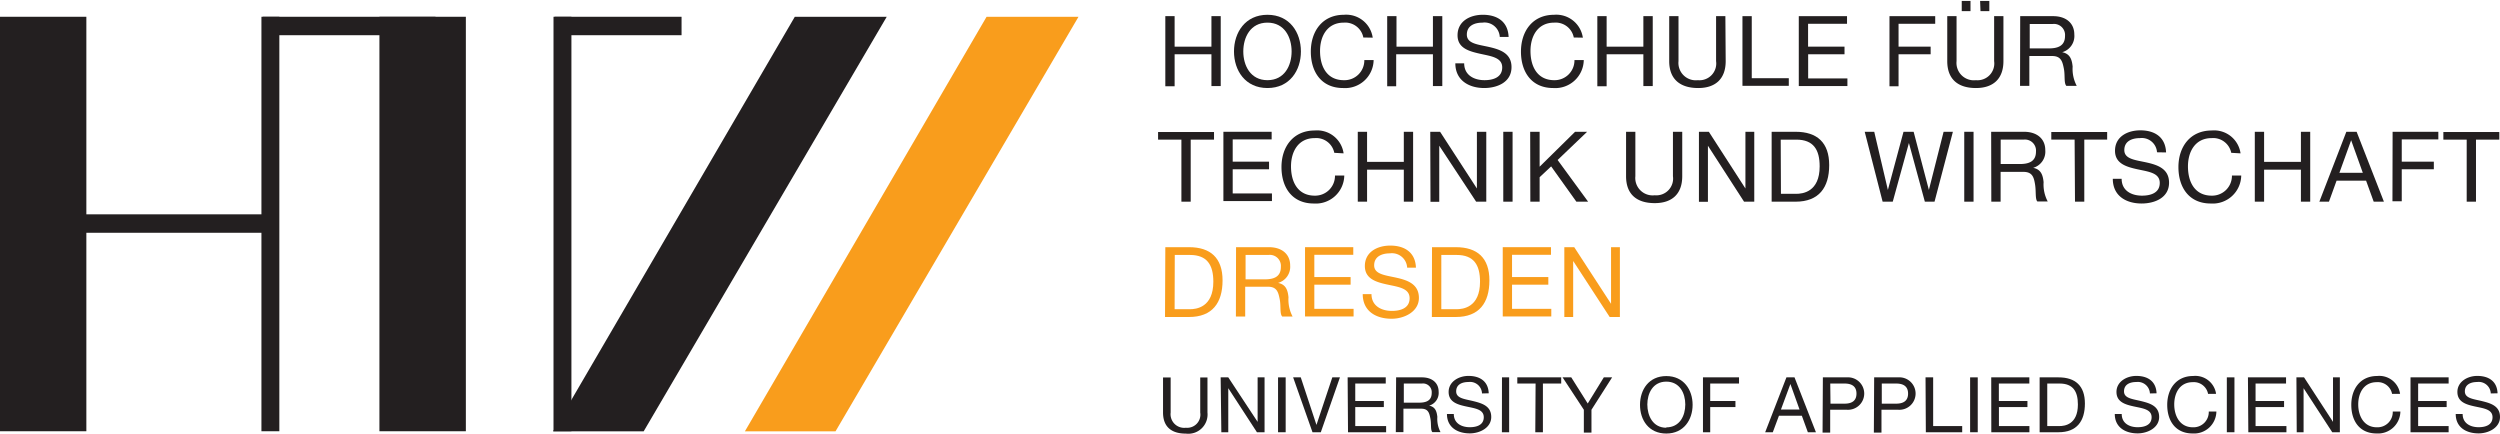 <svg id="Ebene_1" data-name="Ebene 1" xmlns="http://www.w3.org/2000/svg" viewBox="0 0 328 56.76" width="328" height="57"><rect y="2.08" width="11.33" height="54.38" fill="#231f20"/><rect x="49.78" y="2.08" width="11.34" height="54.38" fill="#231f20"/><rect x="34.47" y="2.08" width="22.67" height="2.42" fill="#231f20"/><rect x="34.3" y="2.08" width="2.35" height="54.38" fill="#231f20"/><rect x="10.54" y="28" width="24.41" height="2.42" fill="#231f20"/><rect x="72.77" y="2.08" width="16.65" height="2.42" fill="#231f20"/><rect x="72.62" y="2.08" width="2.35" height="54.38" fill="#231f20"/><polygon points="104.28 2.08 116.34 2.08 84.45 56.47 72.56 56.47 104.28 2.08" fill="#231f20"/><polygon points="129.44 2.08 141.5 2.08 109.62 56.47 97.73 56.47 129.44 2.08" fill="#f99d1c"/><path d="M152.89,2h1.22V6h4.83V2h1.22v9.17h-1.22V7h-4.83v4.2h-1.22Z" fill="#231f20"/><path d="M166.29,1.82c2.92,0,4.39,2.32,4.39,4.81s-1.47,4.8-4.39,4.8-4.39-2.31-4.39-4.8S163.38,1.82,166.29,1.82Zm0,8.58c2.24,0,3.17-1.92,3.17-3.77s-.93-3.78-3.17-3.78-3.17,1.93-3.17,3.78S164.06,10.4,166.29,10.4Z" fill="#231f20"/><path d="M178.87,4.8a2.42,2.42,0,0,0-2.57-1.95c-2.18,0-3.11,1.8-3.11,3.71,0,2.1.93,3.84,3.12,3.84A2.6,2.6,0,0,0,179,7.76h1.22a3.74,3.74,0,0,1-4,3.67c-2.85,0-4.24-2.11-4.24-4.78s1.52-4.83,4.34-4.83a3.51,3.51,0,0,1,3.78,3Z" fill="#231f20"/><path d="M182,2h1.22V6H188V2h1.23v9.17H188V7h-4.82v4.2H182Z" fill="#231f20"/><path d="M196.77,4.73a2,2,0,0,0-2.27-1.88c-1,0-2.05.37-2.05,1.57s1.46,1.29,2.94,1.63,2.92.85,2.92,2.64c0,2-1.91,2.74-3.58,2.74-2,0-3.79-1-3.79-3.24h1.16c0,1.54,1.28,2.21,2.67,2.21,1.1,0,2.32-.35,2.32-1.67s-1.46-1.47-2.92-1.8-2.94-.74-2.94-2.42c0-1.86,1.65-2.69,3.32-2.69,1.88,0,3.3.89,3.38,2.91Z" fill="#231f20"/><path d="M206.48,4.8a2.42,2.42,0,0,0-2.57-1.95c-2.18,0-3.11,1.8-3.11,3.71,0,2.1.93,3.84,3.12,3.84a2.6,2.6,0,0,0,2.65-2.64h1.22a3.74,3.74,0,0,1-4,3.67c-2.85,0-4.24-2.11-4.24-4.78s1.52-4.83,4.34-4.83a3.52,3.52,0,0,1,3.78,3Z" fill="#231f20"/><path d="M209.57,2h1.22V6h4.82V2h1.23v9.17h-1.23V7h-4.82v4.2h-1.22Z" fill="#231f20"/><path d="M226.41,7.9c0,2.31-1.32,3.53-3.61,3.53S219,10.34,219,7.9V2h1.22V7.9a2.28,2.28,0,0,0,2.54,2.5,2.2,2.2,0,0,0,2.39-2.5V2h1.22Z" fill="#231f20"/><path d="M228.61,2h1.22v8.14h4.86v1h-6.08Z" fill="#231f20"/><path d="M236,2h6.33v1h-5.11V6H242V7h-4.77v3.17h5.15v1H236Z" fill="#231f20"/><path d="M247.9,2h6v1h-4.81V6h4.21V7h-4.21v4.2H247.9Z" fill="#231f20"/><path d="M262.85,7.9c0,2.31-1.33,3.53-3.61,3.53s-3.76-1.09-3.76-3.53V2h1.22V7.9a2.28,2.28,0,0,0,2.54,2.5,2.2,2.2,0,0,0,2.39-2.5V2h1.22ZM257.38,0h1.15V1.34h-1.15Zm2.41,0H261V1.34h-1.16Z" fill="#231f20"/><path d="M265.05,2h4.32c1.72,0,2.78.94,2.78,2.4a2.21,2.21,0,0,1-1.59,2.33v0c1.06.21,1.28,1,1.37,1.89a4.76,4.76,0,0,0,.54,2.53h-1.36c-.35-.37-.15-1.36-.33-2.26s-.35-1.66-1.53-1.66h-3v3.92h-1.22Zm3.76,4.23c1.14,0,2.12-.3,2.12-1.63a1.45,1.45,0,0,0-1.63-1.57h-3v3.2Z" fill="#231f20"/><path d="M155,18.2h-3.06v-1h7.34v1h-3.06v8.14H155Z" fill="#231f20"/><path d="M160.51,17.17h6.33v1h-5.11v2.92h4.77v1h-4.77v3.17h5.15v1h-6.37Z" fill="#231f20"/><path d="M175.06,19.93A2.42,2.42,0,0,0,172.49,18c-2.18,0-3.11,1.8-3.11,3.71,0,2.1.93,3.84,3.12,3.84a2.6,2.6,0,0,0,2.65-2.64h1.22a3.74,3.74,0,0,1-4,3.67c-2.85,0-4.24-2.11-4.24-4.78S169.68,17,172.5,17a3.5,3.5,0,0,1,3.78,3Z" fill="#231f20"/><path d="M178.14,17.17h1.22v3.95h4.82V17.17h1.22v9.17h-1.22v-4.2h-4.82v4.2h-1.22Z" fill="#231f20"/><path d="M187.65,17.17h1.29l4.83,7.44h0V17.17H195v9.17h-1.33L188.83,19h0v7.36h-1.15Z" fill="#231f20"/><path d="M197.23,17.17h1.22v9.17h-1.22Z" fill="#231f20"/><path d="M200.76,17.17H202v4.58l4.65-4.58h1.58l-3.87,3.7,4,5.47h-1.54l-3.31-4.63L202,23.13v3.21h-1.22Z" fill="#231f20"/><path d="M220.71,23c0,2.31-1.32,3.53-3.61,3.53s-3.76-1.09-3.76-3.53V17.17h1.22V23a2.28,2.28,0,0,0,2.54,2.5,2.2,2.2,0,0,0,2.39-2.5V17.17h1.22Z" fill="#231f20"/><path d="M222.9,17.17h1.3L229,24.61h0V17.17h1.16v9.17h-1.34L224.08,19h0v7.36H222.9Z" fill="#231f20"/><path d="M232.44,17.17h3.14c2.83,0,4.41,1.42,4.41,4.37s-1.35,4.8-4.41,4.8h-3.14Zm1.22,8.14h2c.83,0,3.08-.23,3.08-3.6,0-2.19-.81-3.51-3.06-3.51h-2.05Z" fill="#231f20"/><path d="M253.81,26.34h-1.27l-2.09-7.7h0l-2.12,7.7H247l-2.35-9.17h1.25l1.79,7.63h0l2.05-7.63h1.33l2,7.63h0L255,17.17h1.22Z" fill="#231f20"/><path d="M257.71,17.17h1.22v9.17h-1.22Z" fill="#231f20"/><path d="M261.24,17.17h4.31c1.72,0,2.79.94,2.79,2.4a2.21,2.21,0,0,1-1.59,2.33v0c1.06.2,1.28,1,1.37,1.88a4.76,4.76,0,0,0,.54,2.53H267.3C267,26,267.15,25,267,24.08s-.34-1.65-1.52-1.65h-3v3.91h-1.22ZM265,21.4c1.14,0,2.12-.3,2.12-1.63a1.45,1.45,0,0,0-1.63-1.57h-3v3.2Z" fill="#231f20"/><path d="M272.19,18.2h-3.06v-1h7.33v1h-3v8.14h-1.22Z" fill="#231f20"/><path d="M283,19.86A2,2,0,0,0,280.76,18c-1,0-2.05.37-2.05,1.57s1.46,1.3,2.94,1.63,2.93.85,2.93,2.65c0,2-1.92,2.73-3.59,2.73-2.05,0-3.79-1-3.79-3.24h1.16c0,1.55,1.28,2.21,2.67,2.21,1.11,0,2.33-.34,2.33-1.67s-1.47-1.47-2.93-1.79-2.94-.75-2.94-2.43c0-1.86,1.65-2.68,3.32-2.68,1.88,0,3.3.88,3.38,2.9Z" fill="#231f20"/><path d="M292.74,19.93A2.42,2.42,0,0,0,290.17,18c-2.18,0-3.11,1.8-3.11,3.71,0,2.1.93,3.84,3.12,3.84a2.6,2.6,0,0,0,2.65-2.64h1.22a3.74,3.74,0,0,1-4,3.67c-2.85,0-4.24-2.11-4.24-4.78S287.36,17,290.18,17a3.5,3.5,0,0,1,3.78,3Z" fill="#231f20"/><path d="M295.83,17.17h1.22v3.95h4.83V17.17h1.22v9.17h-1.22v-4.2h-4.83v4.2h-1.22Z" fill="#231f20"/><path d="M307.84,17.17h1.35l3.58,9.17h-1.34l-1-2.76h-3.87l-1,2.76h-1.26Zm-.91,5.38H310l-1.53-4.27h0Z" fill="#231f20"/><path d="M313.91,17.17h6v1h-4.8v2.92h4.21v1h-4.21v4.2h-1.22Z" fill="#231f20"/><path d="M323.63,18.2h-3.06v-1h7.34v1h-3.06v8.14h-1.22Z" fill="#231f20"/><path d="M152.89,32.31H156c2.82,0,4.4,1.41,4.4,4.36s-1.35,4.8-4.4,4.8h-3.15Zm1.22,8.14h2c.83,0,3.08-.23,3.08-3.61,0-2.19-.81-3.51-3.06-3.51h-2Z" fill="#f99d1c"/><path d="M162.17,32.31h4.31c1.72,0,2.79.93,2.79,2.4A2.2,2.2,0,0,1,167.68,37v0c1.06.2,1.28,1,1.37,1.88a4.76,4.76,0,0,0,.54,2.53h-1.36c-.35-.37-.15-1.36-.33-2.26s-.35-1.65-1.53-1.65h-3v3.91h-1.22Zm3.76,4.22c1.14,0,2.12-.29,2.12-1.63a1.45,1.45,0,0,0-1.63-1.57h-3v3.2Z" fill="#f99d1c"/><path d="M171.22,32.31h6.33v1h-5.11v2.92h4.76v1h-4.76v3.17h5.15v1h-6.37Z" fill="#f99d1c"/><path d="M184.62,35a2,2,0,0,0-2.27-1.88c-1,0-2.06.38-2.06,1.57s1.47,1.3,2.94,1.63,2.93.85,2.93,2.65-1.91,2.73-3.58,2.73c-2.06,0-3.79-1-3.79-3.23h1.15c0,1.54,1.29,2.2,2.68,2.2,1.1,0,2.32-.34,2.32-1.66s-1.46-1.48-2.93-1.8-2.94-.75-2.94-2.43c0-1.86,1.66-2.68,3.33-2.68,1.87,0,3.3.88,3.37,2.9Z" fill="#f99d1c"/><path d="M187.88,32.31H191c2.83,0,4.41,1.41,4.41,4.36s-1.35,4.8-4.41,4.8h-3.14Zm1.22,8.14h2c.83,0,3.08-.23,3.08-3.61,0-2.19-.81-3.51-3.06-3.51H189.1Z" fill="#f99d1c"/><path d="M197.16,32.31h6.33v1h-5.11v2.92h4.76v1h-4.76v3.17h5.15v1h-6.37Z" fill="#f99d1c"/><path d="M205.24,32.31h1.3l4.83,7.43h0V32.31h1.16v9.16h-1.34l-4.79-7.35h0v7.35h-1.16Z" fill="#f99d1c"/><path d="M158.42,54a2.53,2.53,0,0,1-2.83,2.77c-1.86,0-3-.86-3-2.77v-4.6h1V54a1.79,1.79,0,0,0,2,2,1.73,1.73,0,0,0,1.88-2v-4.6h.95Z" fill="#231f20"/><path d="M160.15,49.39h1L165,55.23h0V49.39h.91v7.2h-1l-3.76-5.78h0v5.78h-.91Z" fill="#231f20"/><path d="M167.68,49.39h1v7.2h-1Z" fill="#231f20"/><path d="M173.29,56.59H172.2l-2.54-7.2h1l2.06,6.24h0l2.08-6.24h1Z" fill="#231f20"/><path d="M176.81,49.39h5v.81h-4v2.29h3.75v.8h-3.75v2.49h4.05v.81h-5Z" fill="#231f20"/><path d="M183.17,49.39h3.39c1.35,0,2.19.74,2.19,1.88a1.74,1.74,0,0,1-1.25,1.83v0c.83.16,1,.78,1.08,1.48a3.71,3.71,0,0,0,.42,2h-1.07c-.27-.29-.12-1.07-.26-1.78s-.27-1.3-1.2-1.3h-2.34v3.08h-1Zm3,3.32c.9,0,1.67-.23,1.67-1.28a1.14,1.14,0,0,0-1.28-1.23h-2.38v2.51Z" fill="#231f20"/><path d="M194.44,51.5A1.57,1.57,0,0,0,192.66,50c-.81,0-1.61.3-1.61,1.23s1.14,1,2.3,1.29,2.3.66,2.3,2.07-1.5,2.15-2.81,2.15c-1.61,0-3-.79-3-2.54h.9c0,1.21,1,1.73,2.1,1.73.87,0,1.83-.27,1.83-1.31s-1.15-1.16-2.3-1.41-2.31-.58-2.31-1.91,1.3-2.1,2.61-2.1c1.47,0,2.59.69,2.65,2.28Z" fill="#231f20"/><path d="M197.06,49.39H198v7.2h-.95Z" fill="#231f20"/><path d="M201.47,50.2h-2.4v-.81h5.76v.81h-2.4v6.39h-1Z" fill="#231f20"/><path d="M208.8,53.64v3h-1v-3l-2.79-4.25h1.14l2.16,3.43,2.11-3.43h1.09Z" fill="#231f20"/><path d="M218.62,49.22c2.29,0,3.45,1.81,3.45,3.77s-1.16,3.77-3.45,3.77S215.17,55,215.17,53,216.33,49.22,218.62,49.22Zm0,6.73c1.75,0,2.49-1.51,2.49-3s-.74-3-2.49-3-2.49,1.52-2.49,3S216.86,56,218.62,56Z" fill="#231f20"/><path d="M223.43,49.39h4.73v.81h-3.78v2.29h3.31v.8h-3.31v3.3h-.95Z" fill="#231f20"/><path d="M234.38,49.39h1.06l2.81,7.2h-1.06l-.79-2.17h-3l-.81,2.17h-1Zm-.72,4.22h2.44l-1.2-3.35h0Z" fill="#231f20"/><path d="M239.16,49.39h3.15a2.13,2.13,0,1,1,0,4.25h-2.19v3h-1Zm1,3.45H242c1.08,0,1.57-.47,1.57-1.32s-.49-1.32-1.57-1.32h-1.87Z" fill="#231f20"/><path d="M245.89,49.39h3.16a2.13,2.13,0,1,1,0,4.25h-2.2v3h-1Zm1,3.45h1.88c1.08,0,1.57-.47,1.57-1.32s-.49-1.32-1.57-1.32h-1.88Z" fill="#231f20"/><path d="M252.63,49.39h1v6.39h3.81v.81h-4.77Z" fill="#231f20"/><path d="M258.48,49.39h1v7.2h-1Z" fill="#231f20"/><path d="M261.25,49.39h5v.81h-4v2.29H266v.8h-3.74v2.49h4v.81h-5Z" fill="#231f20"/><path d="M267.6,49.39h2.48c2.21,0,3.46,1.11,3.46,3.43s-1.06,3.77-3.46,3.77H267.6Zm1,6.39h1.6c.65,0,2.42-.18,2.42-2.83,0-1.72-.64-2.75-2.4-2.75h-1.62Z" fill="#231f20"/><path d="M282.07,51.5A1.59,1.59,0,0,0,280.28,50c-.81,0-1.61.3-1.61,1.23s1.15,1,2.31,1.29,2.3.66,2.3,2.07-1.51,2.15-2.82,2.15c-1.61,0-3-.79-3-2.54h.91c0,1.21,1,1.73,2.09,1.73.87,0,1.83-.27,1.83-1.31s-1.15-1.16-2.3-1.41-2.31-.58-2.31-1.91,1.3-2.1,2.61-2.1c1.47,0,2.59.69,2.65,2.28Z" fill="#231f20"/><path d="M289.7,51.56a1.9,1.9,0,0,0-2-1.54c-1.71,0-2.44,1.42-2.44,2.92s.73,3,2.45,3a2,2,0,0,0,2.08-2.07h1a2.93,2.93,0,0,1-3.12,2.88c-2.24,0-3.33-1.65-3.33-3.75s1.19-3.79,3.41-3.79a2.75,2.75,0,0,1,3,2.34Z" fill="#231f20"/><path d="M292.16,49.39h1v7.2h-1Z" fill="#231f20"/><path d="M294.93,49.39h5v.81h-4v2.29h3.74v.8h-3.74v2.49h4.05v.81h-5Z" fill="#231f20"/><path d="M301.29,49.39h1l3.8,5.84h0V49.39h.9v7.2h-1l-3.76-5.78h0v5.78h-.9Z" fill="#231f20"/><path d="M313.84,51.56a1.9,1.9,0,0,0-2-1.54c-1.71,0-2.44,1.42-2.44,2.92s.73,3,2.45,3a2,2,0,0,0,2.08-2.07h1a2.93,2.93,0,0,1-3.12,2.88c-2.24,0-3.32-1.65-3.32-3.75s1.18-3.79,3.4-3.79a2.75,2.75,0,0,1,3,2.34Z" fill="#231f20"/><path d="M316.26,49.39h5v.81h-4v2.29H321v.8h-3.74v2.49h4v.81h-5Z" fill="#231f20"/><path d="M326.79,51.5A1.58,1.58,0,0,0,325,50c-.8,0-1.61.3-1.61,1.23s1.15,1,2.31,1.29,2.3.66,2.3,2.07-1.5,2.15-2.81,2.15c-1.62,0-3-.79-3-2.54h.91c0,1.21,1,1.73,2.1,1.73.86,0,1.82-.27,1.82-1.31s-1.15-1.16-2.3-1.41-2.31-.58-2.31-1.91,1.3-2.1,2.61-2.1c1.48,0,2.6.69,2.66,2.28Z" fill="#231f20"/></svg>